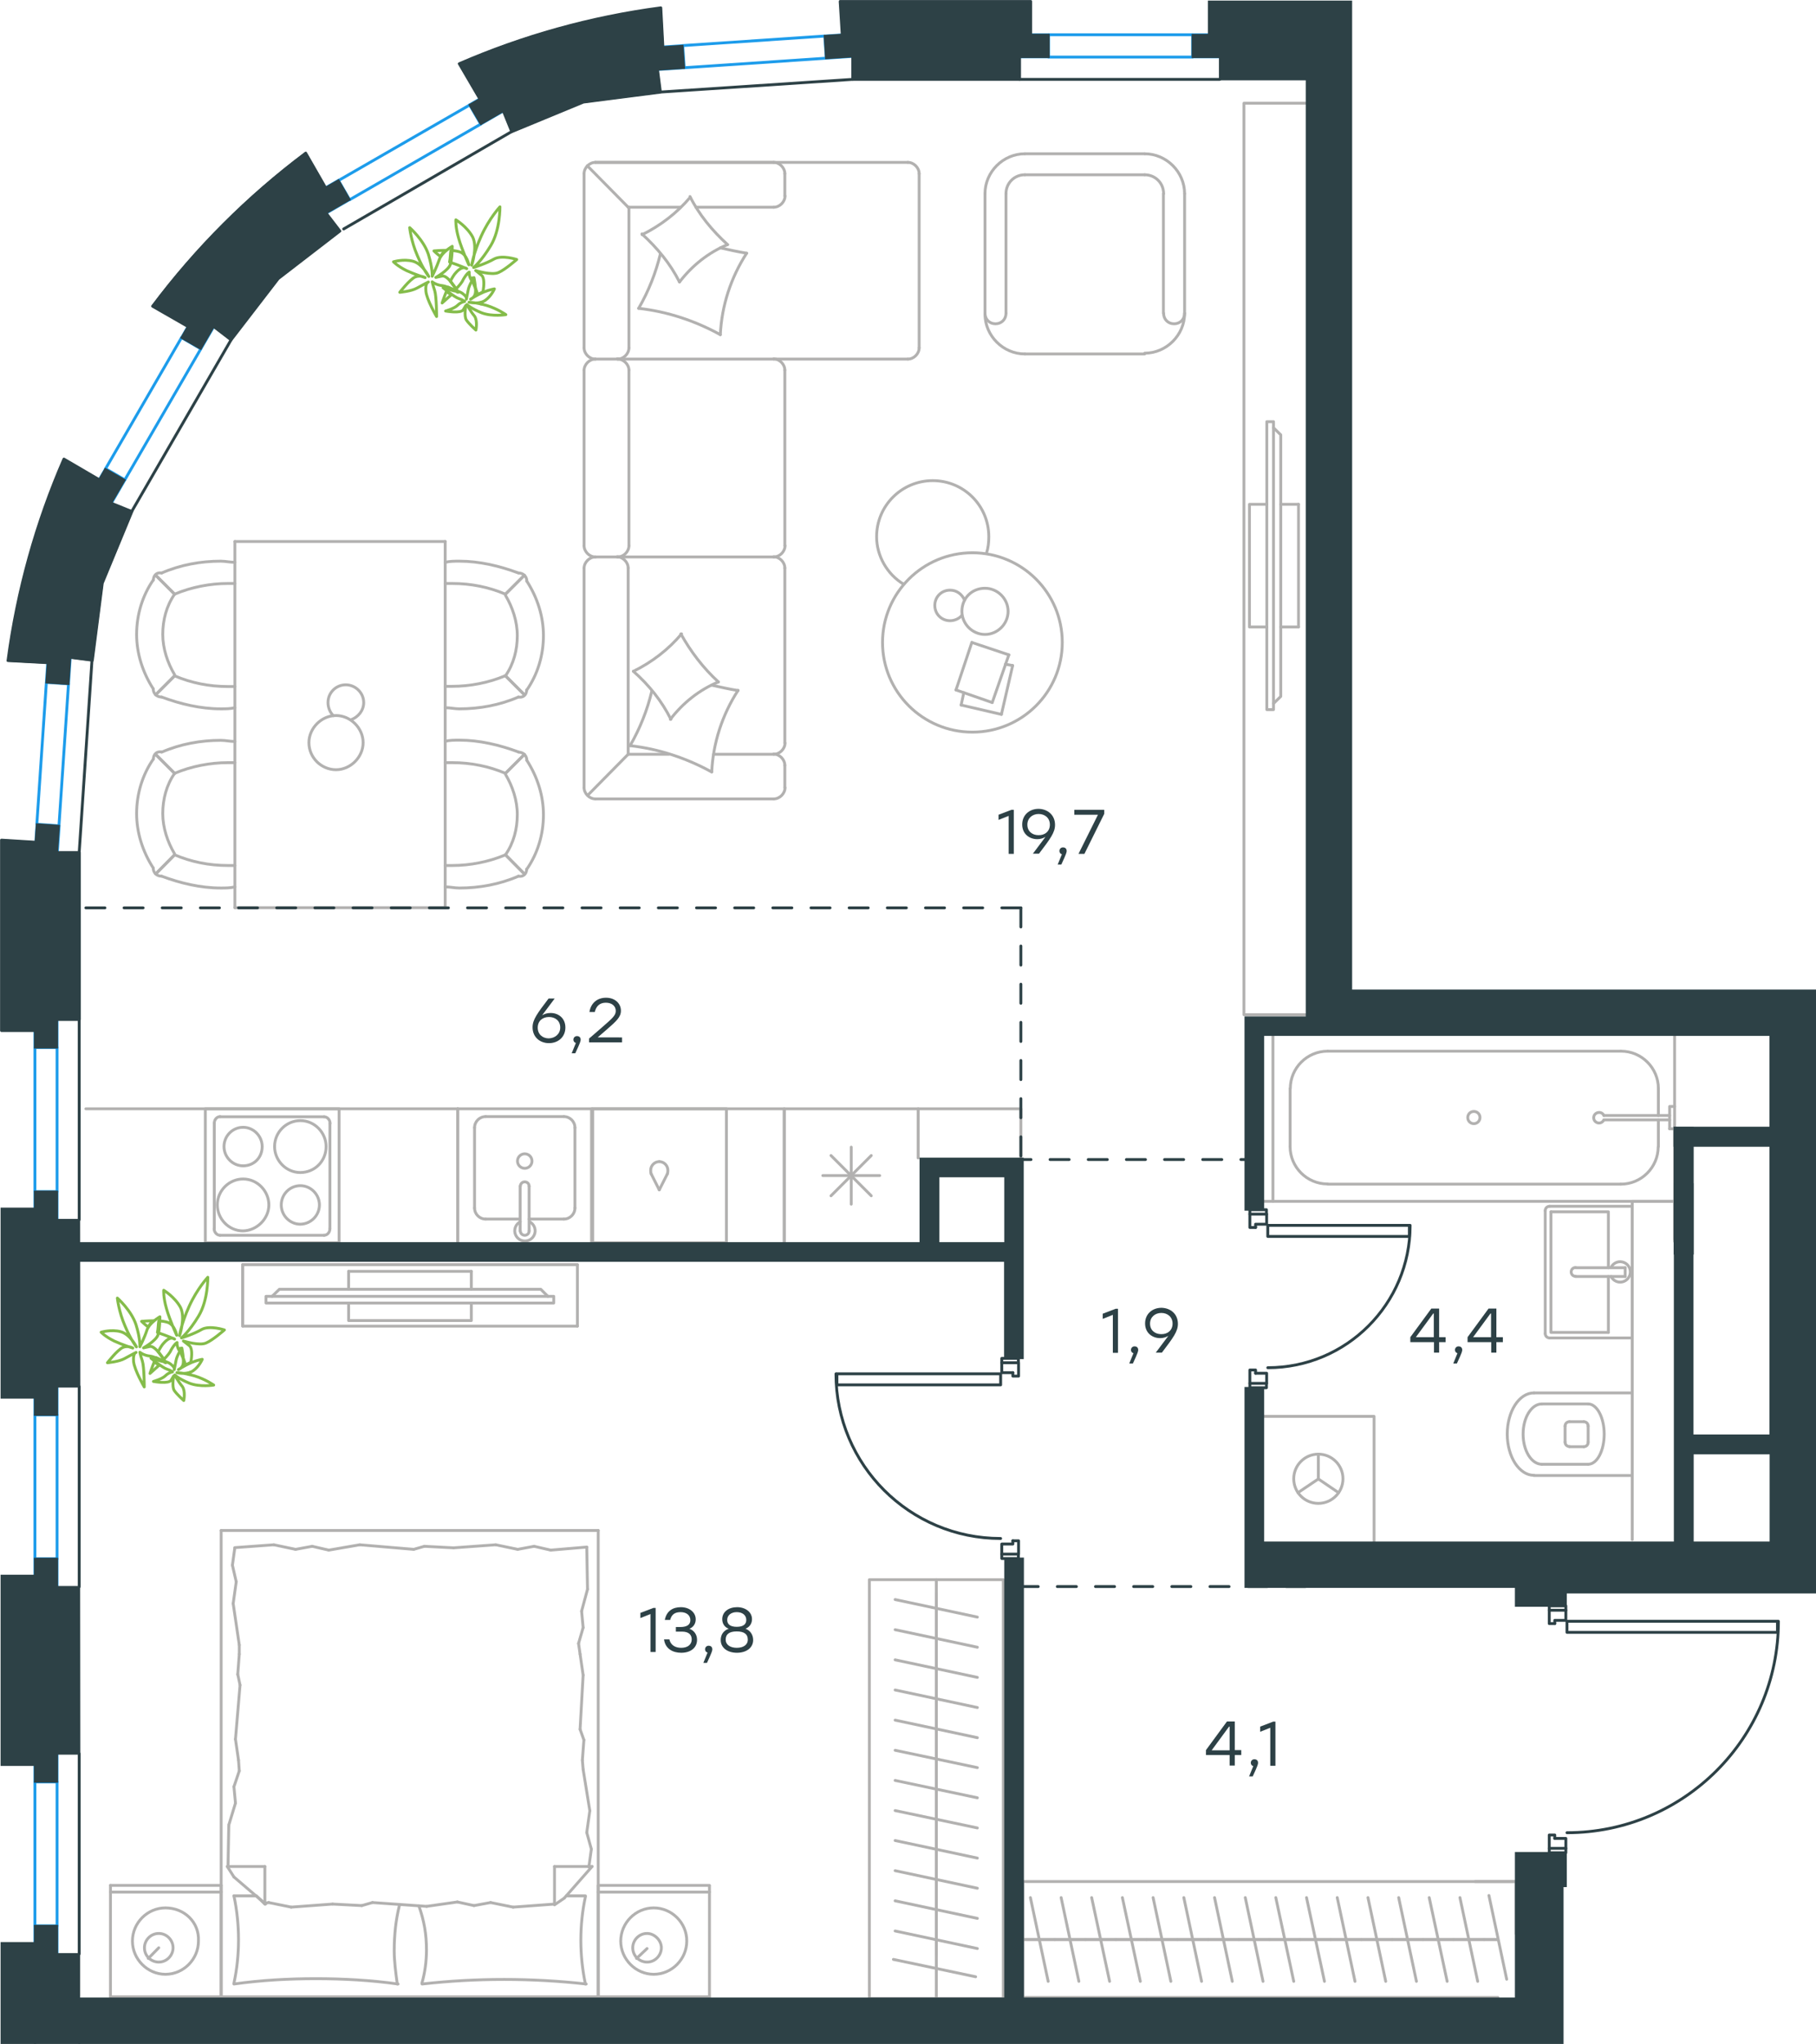 <?xml version="1.0" encoding="utf-8"?>
<!-- Generator: Adobe Illustrator 26.5.0, SVG Export Plug-In . SVG Version: 6.00 Build 0)  -->
<svg version="1.1" id="Слой_1" xmlns="http://www.w3.org/2000/svg" xmlns:xlink="http://www.w3.org/1999/xlink" x="0px" y="0px"
	 viewBox="0 0 951.7 1071.2" style="enable-background:new 0 0 951.7 1071.2;" xml:space="preserve">
<style type="text/css">
	.st0{fill:none;stroke:#B2B1B0;stroke-width:1.5;stroke-linecap:round;stroke-linejoin:round;stroke-miterlimit:22.926;}
	
		.st1{fill:none;stroke:#2D4146;stroke-width:1.5;stroke-linecap:round;stroke-linejoin:round;stroke-miterlimit:22.926;stroke-dasharray:10;}
	.st2{enable-background:new    ;}
	.st3{fill:#2D4146;}
	.st4{fill:none;stroke:#1D9CEB;stroke-width:1.5;stroke-linecap:round;stroke-linejoin:round;stroke-miterlimit:22.926;}
	.st5{fill:none;stroke:#1D9CEB;stroke-width:1.5;stroke-linecap:round;stroke-linejoin:round;stroke-miterlimit:22.925;}
	.st6{fill:none;stroke:#1D9CEB;stroke-width:1.5;stroke-linecap:round;stroke-linejoin:round;stroke-miterlimit:22.926;}
	.st7{fill:none;stroke:#1D9CEB;stroke-width:1.5;stroke-linecap:round;stroke-linejoin:round;stroke-miterlimit:22.926;}
	.st8{fill:none;stroke:#1D9CEB;stroke-width:1.5;stroke-linecap:round;stroke-linejoin:round;stroke-miterlimit:22.925;}
	.st9{fill:none;stroke:#1D9CEB;stroke-width:1.5;stroke-linecap:round;stroke-linejoin:round;stroke-miterlimit:22.927;}
	.st10{fill:none;stroke:#1D9CEB;stroke-width:1.5;stroke-linecap:round;stroke-linejoin:round;stroke-miterlimit:22.925;}
	.st11{fill:none;stroke:#2D4146;stroke-width:1.5;stroke-linecap:round;stroke-linejoin:round;stroke-miterlimit:22.926;}
	.st12{fill-rule:evenodd;clip-rule:evenodd;fill:#2D4146;stroke:#2D4146;stroke-miterlimit:10;}
	.st13{fill:none;stroke:#84BC4A;stroke-width:1.5;stroke-linecap:round;stroke-linejoin:round;stroke-miterlimit:22.926;}
</style>
<g>
	<rect x="310.6" y="581.1" class="st0" width="70.1" height="70.2"/>
	<line class="st0" x1="345.5" y1="623.6" x2="349.7" y2="615.3"/>
	<line class="st0" x1="341.3" y1="615.3" x2="345.5" y2="623.6"/>
	<path class="st0" d="M341.3,615.3c-0.3-0.7-0.3-1.4-0.3-2c0-2.4,2-4.5,4.5-4.5"/>
	<path class="st0" d="M349.7,615.3c0.3-0.7,0.3-1.4,0.3-2c0-2.4-2-4.5-4.5-4.5"/>
</g>
<line class="st0" x1="456.6" y1="605.6" x2="435.5" y2="626.7"/>
<line class="st0" x1="435.5" y1="605.6" x2="456.6" y2="626.7"/>
<line class="st0" x1="461" y1="616.1" x2="431.2" y2="616.1"/>
<line class="st0" x1="446.1" y1="601.2" x2="446.1" y2="631.1"/>
<polyline class="st0" points="411,651.2 411,581.1 481.2,581.1 481.2,606.8 "/>
<polyline class="st0" points="411,581.1 411,651.2 411,581.1 310.1,581.1 310.1,651.2 "/>
<line class="st0" x1="254.5" y1="638.9" x2="272.6" y2="638.9"/>
<path class="st0" d="M271.2,608.5c0,2.1,1.7,3.8,3.8,3.8c2.1,0,3.8-1.7,3.8-3.8s-1.7-3.8-3.8-3.8S271.2,606.4,271.2,608.5"/>
<path class="st0" d="M277.3,621.7c0-1.3-1-2.3-2.3-2.3s-2.3,1-2.3,2.3"/>
<line class="st0" x1="272.6" y1="645.1" x2="272.6" y2="621.7"/>
<path class="st0" d="M272.7,645.1c0,1.3,1,2.3,2.3,2.3s2.3-1,2.3-2.3"/>
<line class="st0" x1="277.3" y1="645.1" x2="277.3" y2="621.7"/>
<path class="st0" d="M272.7,640.3c-2.2,1.1-3.4,3.6-2.8,6s2.7,4.1,5.2,4.1s4.6-1.7,5.2-4.1c0.6-2.4-0.6-4.9-2.8-6"/>
<path class="st0" d="M248.7,633.1c0,3.2,2.6,5.8,5.8,5.8"/>
<path class="st0" d="M295.5,638.9c3.2,0,5.8-2.6,5.8-5.8"/>
<path class="st0" d="M254.5,585.2c-3.2,0-5.8,2.6-5.8,5.8"/>
<path class="st0" d="M301.3,591c0-3.2-2.6-5.8-5.8-5.8"/>
<line class="st0" x1="248.7" y1="633.1" x2="248.7" y2="591"/>
<line class="st0" x1="254.5" y1="585.2" x2="295.5" y2="585.2"/>
<line class="st0" x1="301.3" y1="591" x2="301.3" y2="633.1"/>
<line class="st0" x1="295.5" y1="638.9" x2="277.3" y2="638.9"/>
<polyline class="st0" points="239.9,651.2 239.9,581.1 310.1,581.1 310.1,651.2 "/>
<line class="st0" x1="239.9" y1="651.2" x2="239.9" y2="581.1"/>
<line class="st0" x1="680.5" y1="328.6" x2="671.2" y2="328.6"/>
<line class="st0" x1="680.5" y1="264.3" x2="671.2" y2="264.3"/>
<polyline class="st0" points="667.4,224.2 671.2,227.9 671.2,365 667.4,368.7 "/>
<rect x="663.9" y="221" class="st0" width="3.5" height="150.9"/>
<polyline class="st0" points="663.9,264.3 654.8,264.3 654.8,328.6 663.9,328.6 "/>
<line class="st0" x1="680.5" y1="328.6" x2="680.5" y2="264.3"/>
<polyline class="st0" points="651.9,531.8 684.1,531.8 651.9,531.8 651.9,54.1 684.1,54.1 "/>
<polyline class="st0" points="535,581.1 481.2,581.1 481.2,606.8 481.2,581.1 535,581.1 535,606.8 "/>
<line class="st0" x1="182.7" y1="666.3" x2="182.7" y2="675.7"/>
<line class="st0" x1="247" y1="666.3" x2="247" y2="675.7"/>
<polyline class="st0" points="287.1,679.4 283.4,675.7 146.4,675.7 142.6,679.4 "/>
<rect x="139.4" y="679.4" class="st0" width="150.8" height="3.5"/>
<polyline class="st0" points="247,683 247,692.1 182.7,692.1 182.7,683 "/>
<line class="st0" x1="182.7" y1="666.3" x2="247" y2="666.3"/>
<polyline class="st0" points="302.6,662.8 127.2,662.8 127.2,695 302.6,695 "/>
<line class="st0" x1="127.2" y1="662.8" x2="127.2" y2="695"/>
<polyline class="st0" points="302.6,695 302.6,662.8 127.2,662.8 "/>
<line class="st0" x1="869.1" y1="570.5" x2="869.1" y2="584.6"/>
<path class="st0" d="M840.5,584.6c-0.5-1.2-1.8-1.8-3.1-1.5s-2.2,1.4-2.2,2.7s0.9,2.4,2.2,2.7s2.5-0.4,3.1-1.5"/>
<line class="st0" x1="875" y1="584.6" x2="840.5" y2="584.6"/>
<line class="st0" x1="875" y1="586.9" x2="840.5" y2="586.9"/>
<line class="st0" x1="875" y1="591.6" x2="877.6" y2="591.6"/>
<polyline class="st0" points="875,591.6 875,579.9 877.6,579.9 "/>
<path class="st0" d="M775.6,585.7c0-1.8-1.4-3.2-3.2-3.2s-3.2,1.4-3.2,3.2s1.4,3.2,3.2,3.2C774.1,588.9,775.6,587.5,775.6,585.7"/>
<path class="st0" d="M869.1,570.5c0-10.8-8.8-19.6-19.6-19.6"/>
<path class="st0" d="M849.4,620.6c10.8,0,19.6-8.8,19.6-19.6"/>
<path class="st0" d="M695.8,550.9c-10.8,0-19.6,8.8-19.6,19.6"/>
<path class="st0" d="M676.1,600.9c0,10.8,8.8,19.6,19.6,19.6"/>
<line class="st0" x1="869.1" y1="600.9" x2="869.1" y2="586.9"/>
<line class="st0" x1="849.4" y1="550.9" x2="695.8" y2="550.9"/>
<line class="st0" x1="676.1" y1="570.5" x2="676.1" y2="600.9"/>
<line class="st0" x1="695.8" y1="620.6" x2="849.4" y2="620.6"/>
<line class="st0" x1="877.6" y1="629.6" x2="877.6" y2="541.9"/>
<polyline class="st0" points="667.1,541.9 667.1,629.6 877.6,629.6 "/>
<polyline class="st0" points="701.5,782.3 690.9,775.1 680.2,782.3 "/>
<line class="st0" x1="690.9" y1="775.1" x2="690.9" y2="762.2"/>
<path class="st0" d="M690.9,787.9c7.1,0,12.9-5.8,12.9-12.9c0-7.1-5.8-12.9-12.9-12.9c-7.1,0-12.9,5.8-12.9,12.9
	C678,782.2,683.8,787.9,690.9,787.9"/>
<polyline class="st0" points="661.6,807.8 661.6,742.3 720.1,742.3 720.1,807.8 "/>
<line class="st0" x1="803.9" y1="730" x2="855.4" y2="730"/>
<path class="st0" d="M822.5,745.1c-1.3,0-2.3,1-2.3,2.3"/>
<path class="st0" d="M820.2,755.8c0,1.3,1,2.3,2.3,2.3"/>
<path class="st0" d="M832.3,747.4c0-1.3-1-2.3-2.3-2.3"/>
<path class="st0" d="M830,758.2c1.3,0,2.3-1,2.3-2.3"/>
<line class="st0" x1="830" y1="745.1" x2="822.5" y2="745.1"/>
<line class="st0" x1="820.2" y1="747.4" x2="820.2" y2="755.8"/>
<line class="st0" x1="822.5" y1="758.2" x2="830" y2="758.2"/>
<line class="st0" x1="832.3" y1="755.8" x2="832.3" y2="747.4"/>
<path class="st0" d="M832.3,767.4c4.7,0,8.4-7.1,8.4-15.8s-3.8-15.8-8.4-15.8"/>
<line class="st0" x1="808" y1="735.8" x2="832.3" y2="735.8"/>
<path class="st0" d="M808,735.8c-5.4,0-9.8,7.1-9.8,15.8s4.4,15.8,9.8,15.8"/>
<line class="st0" x1="808" y1="767.4" x2="832.3" y2="767.4"/>
<path class="st0" d="M803.9,730c-7.8,0-14,9.7-14,21.6c0,11.9,6.3,21.6,14,21.6"/>
<line class="st0" x1="803.9" y1="773.3" x2="855.4" y2="773.3"/>
<line class="st0" x1="851.7" y1="669" x2="851.7" y2="664.4"/>
<line class="st0" x1="842.9" y1="669" x2="842.9" y2="698.3"/>
<polyline class="st0" points="842.9,664.4 842.9,635.1 812.8,635.1 "/>
<polyline class="st0" points="812.8,635.1 812.8,698.3 842.9,698.3 "/>
<path class="st0" d="M809.8,698.9c0,1.3,1,2.3,2.3,2.3"/>
<path class="st0" d="M812.1,632.2c-1.3,0-2.3,1-2.3,2.3"/>
<path class="st0" d="M825.7,664.3c-1.3,0-2.3,1-2.3,2.3s1,2.3,2.3,2.3"/>
<line class="st0" x1="851.7" y1="669" x2="825.7" y2="669"/>
<line class="st0" x1="851.7" y1="664.4" x2="825.7" y2="664.4"/>
<path class="st0" d="M844.3,669c1.1,2.2,3.6,3.4,6,2.8c2.4-0.6,4.1-2.7,4.1-5.2s-1.7-4.6-4.1-5.2c-2.4-0.6-4.9,0.6-6,2.8"/>
<line class="st0" x1="855.4" y1="701.2" x2="812.1" y2="701.2"/>
<line class="st0" x1="809.8" y1="698.9" x2="809.8" y2="634.5"/>
<polyline class="st0" points="812.1,632.2 855.4,632.2 855.4,701.2 "/>
<polyline class="st0" points="877.6,650.7 877.6,629.6 855.4,629.6 855.4,806.9 "/>
<polyline class="st0" points="877.6,649.5 877.6,629.6 855.4,629.6 "/>
<line class="st0" x1="536.6" y1="1016.5" x2="552.7" y2="1016.5"/>
<line class="st0" x1="549.3" y1="1038.4" x2="540" y2="994.5"/>
<line class="st0" x1="552.7" y1="1016.5" x2="568.8" y2="1016.5"/>
<line class="st0" x1="565.4" y1="1038.4" x2="556.1" y2="994.5"/>
<line class="st0" x1="568.8" y1="1016.5" x2="584.8" y2="1016.5"/>
<line class="st0" x1="581.5" y1="1038.4" x2="572.1" y2="994.5"/>
<line class="st0" x1="584.8" y1="1016.5" x2="600.9" y2="1016.5"/>
<line class="st0" x1="597.6" y1="1038.4" x2="588.2" y2="994.5"/>
<line class="st0" x1="600.9" y1="1016.5" x2="617" y2="1016.5"/>
<line class="st0" x1="613.6" y1="1038.4" x2="604.3" y2="994.5"/>
<line class="st0" x1="617" y1="1016.5" x2="633.1" y2="1016.5"/>
<line class="st0" x1="629.7" y1="1038.4" x2="620.4" y2="994.5"/>
<line class="st0" x1="633.1" y1="1016.5" x2="649.2" y2="1016.5"/>
<line class="st0" x1="645.8" y1="1038.4" x2="636.5" y2="994.5"/>
<line class="st0" x1="649.2" y1="1016.5" x2="665.2" y2="1016.5"/>
<line class="st0" x1="661.9" y1="1038.4" x2="652.6" y2="994.5"/>
<line class="st0" x1="665.2" y1="1016.5" x2="681.3" y2="1016.5"/>
<line class="st0" x1="678" y1="1038.4" x2="668.6" y2="994.5"/>
<line class="st0" x1="681.3" y1="1016.5" x2="697.4" y2="1016.5"/>
<line class="st0" x1="694.1" y1="1038.4" x2="684.7" y2="994.5"/>
<line class="st0" x1="536" y1="1016.5" x2="785" y2="1016.5"/>
<line class="st0" x1="697.4" y1="1016.5" x2="713.5" y2="1016.5"/>
<line class="st0" x1="710.1" y1="1038.4" x2="700.8" y2="994.5"/>
<line class="st0" x1="713.5" y1="1016.5" x2="729.6" y2="1016.5"/>
<line class="st0" x1="726.2" y1="1038.4" x2="716.9" y2="994.5"/>
<line class="st0" x1="729.6" y1="1016.5" x2="745.7" y2="1016.5"/>
<line class="st0" x1="742.3" y1="1038.4" x2="733" y2="994.5"/>
<line class="st0" x1="745.7" y1="1016.5" x2="761.7" y2="1016.5"/>
<line class="st0" x1="758.4" y1="1038.4" x2="749" y2="994.5"/>
<line class="st0" x1="761.7" y1="1016.5" x2="777.8" y2="1016.5"/>
<line class="st0" x1="774.4" y1="1038.4" x2="765.1" y2="994.5"/>
<line class="st0" x1="777.8" y1="1016.5" x2="785" y2="1016.5"/>
<polyline class="st0" points="794.6,1013.5 794.6,986.1 536,986.1 536,1046.8 785,1046.8 "/>
<line class="st0" x1="773.1" y1="986.1" x2="796.9" y2="986.1"/>
<line class="st0" x1="490.7" y1="835" x2="490.7" y2="850.8"/>
<line class="st0" x1="512.2" y1="847.5" x2="469.1" y2="838.3"/>
<line class="st0" x1="490.7" y1="850.8" x2="490.7" y2="866.6"/>
<line class="st0" x1="512.2" y1="863.3" x2="469.1" y2="854.1"/>
<line class="st0" x1="490.7" y1="866.6" x2="490.7" y2="882.4"/>
<line class="st0" x1="512.2" y1="879.1" x2="469.1" y2="869.9"/>
<line class="st0" x1="490.7" y1="882.4" x2="490.7" y2="898.2"/>
<line class="st0" x1="512.2" y1="894.9" x2="469.1" y2="885.7"/>
<line class="st0" x1="490.7" y1="898.2" x2="490.7" y2="914"/>
<line class="st0" x1="512.2" y1="910.7" x2="469.1" y2="901.5"/>
<line class="st0" x1="490.7" y1="914" x2="490.7" y2="929.8"/>
<line class="st0" x1="512.2" y1="926.4" x2="469.1" y2="917.3"/>
<line class="st0" x1="490.7" y1="929.8" x2="490.7" y2="945.5"/>
<line class="st0" x1="512.2" y1="942.2" x2="469.1" y2="933.1"/>
<line class="st0" x1="490.7" y1="827.9" x2="490.7" y2="1047.4"/>
<line class="st0" x1="490.7" y1="945.5" x2="490.7" y2="961.3"/>
<line class="st0" x1="512.2" y1="958" x2="469.1" y2="948.9"/>
<line class="st0" x1="490.7" y1="961.3" x2="490.7" y2="977.1"/>
<line class="st0" x1="512.2" y1="973.8" x2="469.1" y2="964.6"/>
<line class="st0" x1="490.7" y1="977.1" x2="490.7" y2="992.9"/>
<line class="st0" x1="512.2" y1="989.6" x2="469.1" y2="980.4"/>
<line class="st0" x1="490.7" y1="992.9" x2="490.7" y2="1008.7"/>
<line class="st0" x1="512.2" y1="1005.4" x2="469.1" y2="996.2"/>
<line class="st0" x1="490.7" y1="1008.7" x2="490.7" y2="1024.5"/>
<line class="st0" x1="512.2" y1="1021.2" x2="469.1" y2="1012"/>
<line class="st0" x1="511.3" y1="1036" x2="468.2" y2="1026.9"/>
<rect x="455.6" y="827.9" class="st0" width="70.2" height="219.5"/>
<g>
	<path class="st0" d="M137.4,600.9c0-5.5-4.5-10.1-10-10.1s-10,4.5-10,10.1c0,5.5,4.5,10.1,10,10.1C133,611,137.4,606.8,137.4,600.9
		z"/>
	<path class="st0" d="M140.9,631.5c0-7.2-5.9-13.6-13.5-13.6c-7.2,0-13.5,5.9-13.5,13.6c0,7.2,5.9,13.6,13.5,13.6
		C134.7,644.9,140.9,638.7,140.9,631.5z"/>
	<path class="st0" d="M167.4,631.5c0-5.5-4.5-10.1-10-10.1s-10,4.5-10,10.1c0,5.5,4.5,10.1,10,10.1
		C162.9,641.5,167.4,637,167.4,631.5z"/>
	<path class="st0" d="M170.9,600.9c0-7.2-5.9-13.6-13.5-13.6c-7.2,0-13.5,5.9-13.5,13.6c0,7.2,5.9,13.6,13.5,13.6
		S170.9,608.5,170.9,600.9z"/>
	<line class="st0" x1="112.3" y1="643.9" x2="112.3" y2="588.7"/>
	<line class="st0" x1="169.9" y1="647.4" x2="115.3" y2="647.4"/>
	<line class="st0" x1="172.9" y1="588.7" x2="172.9" y2="643.9"/>
	<line class="st0" x1="115.3" y1="585.3" x2="169.9" y2="585.3"/>
	<path class="st0" d="M172.9,643.9L172.9,643.9c0,2-1.4,3.5-3.1,3.5"/>
	<path class="st0" d="M112.3,588.7L112.3,588.7c0-2,1.4-3.5,3.1-3.5"/>
	<path class="st0" d="M115.3,647.4L115.3,647.4c-1.7,0-3.1-1.7-3.1-3.5"/>
	<path class="st0" d="M169.9,585.3L169.9,585.3c1.7,0,3.1,1.7,3.1,3.5"/>
	<rect x="107.6" y="581.1" class="st0" width="70.1" height="70.2"/>
</g>
<line class="st0" x1="239.9" y1="581.1" x2="45" y2="581.1"/>
<g>
	<line class="st0" x1="115.9" y1="1046.5" x2="57.9" y2="1046.5"/>
	<line class="st0" x1="57.9" y1="988.1" x2="115.9" y2="988.1"/>
	<line class="st0" x1="115.9" y1="988.1" x2="115.9" y2="1046.5"/>
	<line class="st0" x1="57.9" y1="1046.5" x2="57.9" y2="988.1"/>
	<line class="st0" x1="83.2" y1="1020.8" x2="77.7" y2="1026.4"/>
	<line class="st0" x1="57.9" y1="991.6" x2="115.9" y2="991.6"/>
	<path class="st0" d="M86.7,999.9c-9.5,0-17.3,7.9-17.3,17.4s7.9,17.4,17.3,17.4c9.5,0,17.3-7.9,17.3-17.4
		C104.5,1007.4,96.6,999.9,86.7,999.9z"/>
	<path class="st0" d="M83.2,1013.3c-4.3,0-7.5,3.6-7.5,7.5c0,4.3,3.5,7.5,7.5,7.5c4.3,0,7.5-3.6,7.5-7.5S87.5,1013.3,83.2,1013.3z"
		/>
	<line class="st0" x1="313.5" y1="1046.5" x2="115.9" y2="1046.5"/>
	<line class="st0" x1="296.8" y1="993.6" x2="306.8" y2="993.6"/>
	<line class="st0" x1="138.8" y1="997.9" x2="138.8" y2="978.2"/>
	<line class="st0" x1="134.4" y1="993.6" x2="138.8" y2="997.9"/>
	<line class="st0" x1="313.5" y1="802.1" x2="313.5" y2="1046.5"/>
	<line class="st0" x1="119.1" y1="978.2" x2="138.8" y2="978.2"/>
	<line class="st0" x1="115.9" y1="1046.5" x2="115.9" y2="802.1"/>
	<line class="st0" x1="310.3" y1="978.2" x2="295.7" y2="994.8"/>
	<line class="st0" x1="295.7" y1="994.8" x2="290.6" y2="998.3"/>
	<line class="st0" x1="122.6" y1="993.6" x2="134.1" y2="993.6"/>
	<line class="st0" x1="290.6" y1="997.9" x2="290.6" y2="978.2"/>
	<line class="st0" x1="139.2" y1="997.9" x2="122.6" y2="983.7"/>
	<line class="st0" x1="122.6" y1="983.7" x2="119.1" y2="978.2"/>
	<line class="st0" x1="310.3" y1="978.2" x2="290.6" y2="978.2"/>
	<line class="st0" x1="222.4" y1="810.4" x2="237.7" y2="811.2"/>
	<line class="st0" x1="172.3" y1="812.4" x2="188.5" y2="809.6"/>
	<line class="st0" x1="154.9" y1="812" x2="163.6" y2="810.4"/>
	<line class="st0" x1="163.6" y1="810.4" x2="172.3" y2="812.4"/>
	<line class="st0" x1="216.8" y1="812" x2="222.4" y2="810.4"/>
	<line class="st0" x1="188.5" y1="809.6" x2="216.8" y2="812"/>
	<line class="st0" x1="123" y1="811.1" x2="143.5" y2="809.6"/>
	<line class="st0" x1="143.5" y1="809.6" x2="154.9" y2="812"/>
	<line class="st0" x1="288.6" y1="812.4" x2="307.5" y2="810.8"/>
	<line class="st0" x1="271.3" y1="812" x2="279.9" y2="810.4"/>
	<line class="st0" x1="279.9" y1="810.4" x2="288.6" y2="812.4"/>
	<line class="st0" x1="237.7" y1="811.2" x2="259.8" y2="809.6"/>
	<line class="st0" x1="259.8" y1="809.6" x2="271.3" y2="812"/>
	<line class="st0" x1="313.5" y1="802.1" x2="115.9" y2="802.1"/>
	<path class="st0" d="M221.2,1039.8c14.2-1.6,28.4-2.4,43-2.4c14.2,0,28.8,0.8,43,2.4"/>
	<path class="st0" d="M219.5,998.8c2.8,7.9,4,14.9,4,23.2c0,5.9-0.8,11.8-2.4,17.4"/>
	<path class="st0" d="M306.8,1039.8c-1.6-7.5-2.4-15.4-2.4-22.9c0-7.9,0.8-15.4,2.4-22.9"/>
	<path class="st0" d="M208.2,1039.8c-0.8-5.9-1.6-11.8-1.6-17.4c0-8.3,0.8-16.2,2.8-24.1"/>
	<line class="st0" x1="125.4" y1="928.1" x2="125" y2="922.5"/>
	<line class="st0" x1="123.4" y1="945" x2="122.6" y2="936.4"/>
	<line class="st0" x1="122.6" y1="936.4" x2="125.4" y2="928.1"/>
	<line class="st0" x1="119.5" y1="978.2" x2="119.9" y2="956.5"/>
	<line class="st0" x1="119.9" y1="956.5" x2="123.4" y2="945"/>
	<line class="st0" x1="124.6" y1="877.5" x2="125.4" y2="866.9"/>
	<line class="st0" x1="125" y1="922.5" x2="123.4" y2="911.5"/>
	<line class="st0" x1="125.8" y1="883.1" x2="124.6" y2="877.5"/>
	<line class="st0" x1="123.4" y1="911.5" x2="125.8" y2="883.1"/>
	<line class="st0" x1="125.4" y1="866.9" x2="125.4" y2="862.1"/>
	<line class="st0" x1="123.8" y1="829" x2="121.8" y2="820.3"/>
	<line class="st0" x1="121.8" y1="820.3" x2="123" y2="811.6"/>
	<line class="st0" x1="125.4" y1="862.1" x2="122.2" y2="840.4"/>
	<line class="st0" x1="122.2" y1="840.4" x2="123.8" y2="829"/>
	<line class="st0" x1="303.2" y1="861.3" x2="304" y2="866.9"/>
	<line class="st0" x1="304.8" y1="844.4" x2="305.6" y2="853"/>
	<line class="st0" x1="305.6" y1="853" x2="303.2" y2="861.3"/>
	<line class="st0" x1="307.5" y1="810.8" x2="307.9" y2="832.9"/>
	<line class="st0" x1="307.9" y1="832.9" x2="304.8" y2="844.4"/>
	<line class="st0" x1="306" y1="911.9" x2="305.2" y2="922.5"/>
	<line class="st0" x1="304" y1="866.9" x2="305.6" y2="877.9"/>
	<line class="st0" x1="304" y1="906.3" x2="306" y2="911.9"/>
	<line class="st0" x1="305.6" y1="877.9" x2="304" y2="906.3"/>
	<line class="st0" x1="305.2" y1="922.5" x2="305.6" y2="927.3"/>
	<line class="st0" x1="308.7" y1="977.8" x2="308.7" y2="978.6"/>
	<line class="st0" x1="307.5" y1="960.4" x2="309.9" y2="969.1"/>
	<line class="st0" x1="309.9" y1="969.1" x2="308.7" y2="977.8"/>
	<line class="st0" x1="305.6" y1="927.3" x2="309.1" y2="949"/>
	<line class="st0" x1="309.1" y1="949" x2="307.5" y2="960.4"/>
	<path class="st0" d="M122.6,1039.8c14.2-2,28.4-2.8,43-2.8c14.2,0,28.8,0.8,43,2.8"/>
	<path class="st0" d="M122.6,993.6c1.6,7.5,2.4,15.4,2.4,22.9c0,7.9-0.8,15.4-2.4,22.9"/>
	<line class="st0" x1="189.6" y1="998.7" x2="174.3" y2="997.9"/>
	<line class="st0" x1="239.7" y1="996.8" x2="223.6" y2="999.1"/>
	<line class="st0" x1="257.1" y1="997.1" x2="248.4" y2="998.7"/>
	<line class="st0" x1="248.4" y1="998.7" x2="239.7" y2="996.8"/>
	<line class="st0" x1="195.2" y1="997.1" x2="189.6" y2="998.7"/>
	<line class="st0" x1="223.6" y1="999.1" x2="195.2" y2="997.1"/>
	<line class="st0" x1="290.6" y1="997.9" x2="268.9" y2="999.5"/>
	<line class="st0" x1="268.9" y1="999.5" x2="257.1" y2="997.1"/>
	<line class="st0" x1="140.8" y1="997.1" x2="138.8" y2="997.5"/>
	<line class="st0" x1="174.3" y1="997.9" x2="152.6" y2="999.5"/>
	<line class="st0" x1="152.6" y1="999.5" x2="140.8" y2="997.1"/>
	<line class="st0" x1="371.8" y1="1046.5" x2="313.5" y2="1046.5"/>
	<line class="st0" x1="313.5" y1="988.1" x2="371.8" y2="988.1"/>
	<line class="st0" x1="371.8" y1="988.5" x2="371.8" y2="1046.5"/>
	<line class="st0" x1="313.5" y1="1046.5" x2="313.5" y2="988.5"/>
	<line class="st0" x1="339.1" y1="1021.2" x2="333.6" y2="1026.4"/>
	<line class="st0" x1="313.5" y1="991.6" x2="371.8" y2="991.6"/>
	<path class="st0" d="M342.6,999.9c-9.5,0-17.3,7.9-17.3,17.4s7.9,17.4,17.3,17.4c9.5,0,17.3-7.9,17.3-17.4
		C360,1007.8,352.1,999.9,342.6,999.9z"/>
	<path class="st0" d="M339.1,1013.3c-4.3,0-7.5,3.6-7.5,7.5c0,4.3,3.5,7.5,7.5,7.5c4.3,0,7.5-3.6,7.5-7.5S343,1013.3,339.1,1013.3z"
		/>
</g>
<g>
	<line class="st0" x1="312" y1="418.7" x2="405.5" y2="418.7"/>
	<line class="st0" x1="411.3" y1="286" x2="411.3" y2="194"/>
	<line class="st0" x1="405.5" y1="188.2" x2="475.8" y2="188.2"/>
	<line class="st0" x1="481.7" y1="182.3" x2="481.7" y2="91"/>
	<line class="st0" x1="475.8" y1="85.1" x2="312" y2="85.1"/>
	<line class="st0" x1="306.1" y1="91" x2="306.1" y2="182.3"/>
	<line class="st0" x1="411.3" y1="412.8" x2="411.3" y2="401.1"/>
	<line class="st0" x1="405.5" y1="395.3" x2="374" y2="395.3"/>
	<line class="st0" x1="329.2" y1="395.3" x2="329.2" y2="297.7"/>
	<line class="st0" x1="329.2" y1="108.6" x2="356.5" y2="108.6"/>
	<line class="st0" x1="411.3" y1="102.7" x2="411.3" y2="91"/>
	<line class="st0" x1="405.5" y1="85.1" x2="312" y2="85.1"/>
	<line class="st0" x1="308.1" y1="416.7" x2="329.2" y2="395.3"/>
	<line class="st0" x1="329.2" y1="108.6" x2="307.8" y2="86.9"/>
	<line class="st0" x1="323.7" y1="291.9" x2="312" y2="291.9"/>
	<line class="st0" x1="405.5" y1="188.2" x2="323.7" y2="188.2"/>
	<line class="st0" x1="405.5" y1="291.9" x2="323.7" y2="291.9"/>
	<line class="st0" x1="323.7" y1="188.2" x2="312" y2="188.2"/>
	<line class="st0" x1="411.3" y1="389.4" x2="411.3" y2="297.7"/>
	<line class="st0" x1="306.1" y1="297.7" x2="306.1" y2="412.8"/>
	<line class="st0" x1="329.6" y1="286" x2="329.6" y2="194"/>
	<line class="st0" x1="306.1" y1="194" x2="306.1" y2="286"/>
	<line class="st0" x1="329.6" y1="182.3" x2="329.6" y2="108.6"/>
	<line class="st0" x1="364.7" y1="108.6" x2="405.5" y2="108.6"/>
	<line class="st0" x1="350.6" y1="395.3" x2="329.2" y2="395.3"/>
	<path class="st0" d="M306.1,412.8c0,3.1,2.8,5.9,5.9,5.9"/>
	<path class="st0" d="M312,85.1c-3.1,0-5.9,2.8-5.9,5.9"/>
	<path class="st0" d="M481.7,91c0-3.1-2.8-5.9-5.9-5.9"/>
	<path class="st0" d="M405.5,418.7c3.1,0,5.9-2.8,5.9-5.9"/>
	<path class="st0" d="M411.3,401.1c0-3.1-2.8-5.9-5.9-5.9"/>
	<path class="st0" d="M405.5,395.3c3.1,0,5.9-2.8,5.9-5.9"/>
	<path class="st0" d="M411.3,194c0-3.1-2.8-5.9-5.9-5.9"/>
	<path class="st0" d="M405.5,291.9c3.1,0,5.9-2.8,5.9-5.9"/>
	<path class="st0" d="M411.3,297.7c0-3.1-2.8-5.9-5.9-5.9"/>
	<path class="st0" d="M405.5,108.6c3.1,0,5.9-2.8,5.9-5.9"/>
	<path class="st0" d="M411.3,91c0-3.1-2.8-5.9-5.9-5.9"/>
	<path class="st0" d="M329.2,297.7c0-3.1-2.8-5.9-5.9-5.9"/>
	<path class="st0" d="M312,291.9c-3.1,0-5.9,2.8-5.9,5.9"/>
	<path class="st0" d="M323.7,291.9c3.1,0,5.9-2.8,5.9-5.9"/>
	<path class="st0" d="M306.1,286c0,3.1,2.8,5.9,5.9,5.9"/>
	<path class="st0" d="M329.6,194c0-3.1-2.9-5.9-6.2-5.9"/>
	<path class="st0" d="M312,188.2c-3.1,0-5.9,2.8-5.9,5.9"/>
	<path class="st0" d="M323.7,188.2c3.1,0,5.9-2.8,5.9-5.9"/>
	<path class="st0" d="M306.1,182.3c0,3.1,2.8,5.9,5.9,5.9"/>
	<path class="st0" d="M377.5,129.9c4.5,1,9.3,2.1,13.8,2.8"/>
	<path class="st0" d="M391.3,132.7c-8.3,12.8-13.1,27.6-13.8,42.7"/>
	<path class="st0" d="M377.5,175.4c-13.1-7.2-27.6-12.1-42.8-13.8"/>
	<path class="st0" d="M334.7,161.6c5.2-9,9-18.6,11.4-28.6"/>
	<path class="st0" d="M361.6,103c4.8,9.6,11.7,17.9,19.7,25.2"/>
	<path class="st0" d="M381.3,128.2c-10,4.1-18.6,11-25.2,19.6"/>
	<path class="st0" d="M356.1,147.8c-4.8-9.6-11.7-17.9-19.7-25.2"/>
	<path class="st0" d="M336.5,123c9.7-4.8,18.3-11.4,25.2-19.6"/>
	<path class="st0" d="M356.8,332.2c5.2,9.3,11.7,17.9,19.7,25.2"/>
	<path class="st0" d="M376.5,357.4c-10,4.1-18.6,11-25.2,19.6"/>
	<path class="st0" d="M351.6,377c-4.8-9.6-11.4-17.9-19.7-25.2"/>
	<path class="st0" d="M332,351.8c9.7-4.8,18.3-11.4,25.2-19.6"/>
	<path class="st0" d="M373,359.1c4.5,1,9.3,2.1,13.8,2.8"/>
	<path class="st0" d="M386.8,361.8c-8.3,12.8-13.1,27.6-13.8,42.7"/>
	<path class="st0" d="M373,404.6c-13.1-7.2-27.6-12.1-42.8-13.8"/>
	<path class="st0" d="M330.2,390.8c5.2-9,9-18.6,11.4-28.6"/>
	<path class="st0" d="M475.8,188.2c3.1,0,5.9-2.8,5.9-5.9"/>
</g>
<g>
	<line class="st0" x1="524.8" y1="374.4" x2="503.7" y2="369.5"/>
	<line class="st0" x1="503.7" y1="369.5" x2="505.1" y2="363"/>
	<line class="st0" x1="526.9" y1="348.1" x2="530.7" y2="348.8"/>
	<line class="st0" x1="530.7" y1="348.8" x2="524.8" y2="374.4"/>
	<line class="st0" x1="520" y1="368.2" x2="501" y2="361.6"/>
	<line class="st0" x1="501" y1="361.6" x2="509.3" y2="336.7"/>
	<line class="st0" x1="509.3" y1="336.7" x2="528.7" y2="343.2"/>
	<line class="st0" x1="528.7" y1="343.2" x2="520" y2="368.2"/>
	<ellipse class="st0" cx="509.6" cy="336.7" rx="47.1" ry="47"/>
	<path class="st0" d="M504.1,320.4c0,6.6,5.5,12.1,12.1,12.1c6.6,0,12.1-5.5,12.1-12.1s-5.5-12.1-12.1-12.1
		C509.3,308.3,504.1,313.5,504.1,320.4z"/>
	<path class="st0" d="M504.1,322.5c-1.4,1.7-3.8,2.8-6.2,2.8c-4.5,0-8-3.5-8-8s3.5-8,8-8c3.5,0,6.2,2.1,7.6,5.2"/>
	<path class="st0" d="M473.6,306.2c-8.7-5.2-14.2-14.9-14.2-24.9c0-16.3,13.2-29.4,29.4-29.4c16.3,0,29.4,13.1,29.4,29.4
		c0,2.9-0.3,5.8-1.2,8.6"/>
</g>
<g>
	<line class="st0" x1="620.8" y1="101.5" x2="620.8" y2="164.2"/>
	<line class="st0" x1="537.1" y1="80.6" x2="599.9" y2="80.6"/>
	<line class="st0" x1="516.2" y1="164.2" x2="516.2" y2="101.5"/>
	<line class="st0" x1="599.9" y1="185.5" x2="537.1" y2="185.5"/>
	<line class="st0" x1="599.9" y1="91.6" x2="537.1" y2="91.6"/>
	<line class="st0" x1="527.2" y1="164.2" x2="527.2" y2="101.5"/>
	<line class="st0" x1="609.7" y1="164.2" x2="609.7" y2="101.5"/>
	<path class="st0" d="M516.2,101.5c0-11.4,9.5-20.9,20.9-20.9"/>
	<path class="st0" d="M599.9,80.6c11.4,0,20.9,9.5,20.9,20.9"/>
	<path class="st0" d="M620.8,164.2c0,11.4-9.5,20.9-20.9,20.9"/>
	<path class="st0" d="M537.1,185.5c-11.4,0-20.9-9.5-20.9-20.9"/>
	<path class="st0" d="M599.9,91.6c5.5,0,9.9,4.3,9.9,9.9"/>
	<path class="st0" d="M527.2,101.5c0-5.5,4.3-9.9,9.9-9.9"/>
	<path class="st0" d="M620.8,164.2C620.8,164.6,620.8,164.6,620.8,164.2c0,3.2-2.4,5.5-5.5,5.5c-3.2,0-5.5-2.4-5.5-5.5"/>
	<path class="st0" d="M527.2,164.2C527.2,164.6,527.2,164.6,527.2,164.2c0,3.2-2.4,5.5-5.5,5.5c-3.2,0-5.5-2.4-5.5-5.5"/>
</g>
<g>
	<line class="st0" x1="233.3" y1="283.8" x2="233.3" y2="475.7"/>
	<line class="st0" x1="123.1" y1="475.7" x2="123.1" y2="283.8"/>
	<g>
		<line class="st0" x1="233.3" y1="475.7" x2="123.1" y2="475.7"/>
		<line class="st0" x1="123.1" y1="283.8" x2="233.3" y2="283.8"/>
		<path class="st0" d="M176.1,403.4c7.6,0,14.2-6.6,14.2-14.2s-6.6-14.2-14.2-14.2c-7.6,0-14.2,6.6-14.2,14.2
			C161.9,397.2,168.5,403.4,176.1,403.4z"/>
		<path class="st0" d="M174.7,375.1c-1.7-1.7-2.8-4.2-2.8-6.9c0-5.2,4.2-9.3,9.3-9.3s9.4,4.2,9.4,9.3c0,4.1-2.8,7.6-6.6,9"/>
	</g>
	<g>
		<path class="st0" d="M91.5,405.3c-4.3,6.2-6.2,13.6-6.2,21.1c0,7.4,2.5,14.9,6.2,21.1"/>
		<path class="st0" d="M123.1,388.6c-2.5,0-5-0.6-7.4-0.6c-10.5,0-21.1,1.9-31,6.2"/>
		<path class="st0" d="M84.7,459.2c9.9,3.7,20.5,6.2,31,6.2c2.5,0,5,0,7.4-0.6"/>
		<path class="st0" d="M123.1,399.7c-1.2,0-2.5,0-3.7,0c-9.3,0-19.2,1.9-27.9,5.6"/>
		<path class="st0" d="M91.5,448c8.7,3.7,18,5.6,27.9,5.6c1.2,0,2.5,0,3.7,0"/>
		<path class="st0" d="M80.3,397.9c-5.6,8.1-8.7,18-8.7,28.5c0,9.9,3.1,19.8,8.7,28.5"/>
		<line class="st0" x1="91.5" y1="405.3" x2="81.6" y2="395.4"/>
		<line class="st0" x1="91.5" y1="448" x2="81.6" y2="458"/>
		<line class="st0" x1="91.5" y1="405.3" x2="81.6" y2="395.4"/>
		<line class="st0" x1="91.5" y1="448" x2="81.6" y2="458"/>
		<path class="st0" d="M80.3,454.9c0,2.5,1.9,4.3,4.3,4.3"/>
		<path class="st0" d="M84.7,394.1c-2.5-0.5-4.3,1.2-4.3,3.7"/>
		<path class="st0" d="M91.5,311.4c-4.3,6.2-6.2,13.6-6.2,21.1c0,7.4,2.5,14.9,6.2,21.1"/>
		<path class="st0" d="M123.1,294.7c-2.5,0-5-0.6-7.4-0.6c-10.5,0-21.1,1.9-31,6.2"/>
		<path class="st0" d="M84.7,365.3c9.9,3.7,20.5,6.2,31,6.2c2.5,0,5,0,7.4-0.6"/>
		<path class="st0" d="M123.1,305.8c-1.2,0-2.5,0-3.7,0c-9.3,0-19.2,1.9-27.9,5.6"/>
		<path class="st0" d="M91.5,354.2c8.7,3.7,18,5.6,27.9,5.6c1.2,0,2.5,0,3.7,0"/>
		<path class="st0" d="M80.3,304c-5.6,8.1-8.7,18-8.7,28.5c0,9.9,3.1,19.8,8.7,28.5"/>
		<line class="st0" x1="91.5" y1="311.4" x2="81.6" y2="301.5"/>
		<line class="st0" x1="91.5" y1="354.2" x2="81.6" y2="364.1"/>
		<line class="st0" x1="91.5" y1="311.4" x2="81.6" y2="301.5"/>
		<line class="st0" x1="91.5" y1="354.2" x2="81.6" y2="364.1"/>
		<path class="st0" d="M80.3,361c0,2.5,1.9,4.3,4.3,4.3"/>
		<path class="st0" d="M84.7,300.3c-2.5-0.5-4.3,1.2-4.3,3.7"/>
	</g>
	<g>
		<path class="st0" d="M264.9,354.2c4.3-6.2,6.2-13.6,6.2-21.1c0-7.4-2.5-14.9-6.2-21.1"/>
		<path class="st0" d="M233.3,370.9c2.5,0,5,0.6,7.4,0.6c10.5,0,21.1-1.9,31-6.2"/>
		<path class="st0" d="M271.7,300.3c-9.9-3.7-20.5-6.2-31-6.2c-2.5,0-5,0-7.4,0.6"/>
		<path class="st0" d="M233.3,359.7c1.2,0,2.5,0,3.7,0c9.3,0,19.2-1.9,27.9-5.6"/>
		<path class="st0" d="M264.9,311.4c-8.7-3.7-18-5.6-27.9-5.6c-1.2,0-2.5,0-3.7,0"/>
		<path class="st0" d="M276.1,361.6c5.6-8.1,8.7-18,8.7-28.5c0-9.9-3.1-19.8-8.7-28.5"/>
		<line class="st0" x1="264.9" y1="354.2" x2="274.8" y2="364.1"/>
		<line class="st0" x1="264.9" y1="311.4" x2="274.8" y2="301.5"/>
		<line class="st0" x1="264.9" y1="354.2" x2="274.8" y2="364.1"/>
		<line class="st0" x1="264.9" y1="311.4" x2="274.8" y2="301.5"/>
		<path class="st0" d="M276.1,304.6c0-2.5-1.9-4.3-4.3-4.3"/>
		<path class="st0" d="M271.7,365.3c2.5,0.5,4.3-1.2,4.3-3.7"/>
		<path class="st0" d="M264.9,448c4.3-6.2,6.2-13.6,6.2-21.1c0-7.4-2.5-14.9-6.2-21.1"/>
		<path class="st0" d="M233.3,464.8c2.5,0,5,0.6,7.4,0.6c10.5,0,21.1-1.9,31-6.2"/>
		<path class="st0" d="M271.7,394.1c-9.9-3.7-20.5-6.2-31-6.2c-2.5,0-5,0-7.4,0.6"/>
		<path class="st0" d="M233.3,453.6c1.2,0,2.5,0,3.7,0c9.3,0,19.2-1.9,27.9-5.6"/>
		<path class="st0" d="M264.9,405.3c-8.7-3.7-18-5.6-27.9-5.6c-1.2,0-2.5,0-3.7,0"/>
		<path class="st0" d="M276.1,455.5c5.6-8.1,8.7-18,8.7-28.5c0-9.9-3.1-19.8-8.7-28.5"/>
		<line class="st0" x1="264.9" y1="448" x2="274.8" y2="458"/>
		<line class="st0" x1="264.9" y1="405.3" x2="274.8" y2="395.4"/>
		<line class="st0" x1="264.9" y1="448" x2="274.8" y2="458"/>
		<line class="st0" x1="264.9" y1="405.3" x2="274.8" y2="395.4"/>
		<path class="st0" d="M276.1,398.5c0-2.5-1.9-4.3-4.3-4.3"/>
		<path class="st0" d="M271.7,459.2c2.5,0.5,4.3-1.2,4.3-3.7"/>
	</g>
</g>
<line class="st1" x1="45" y1="475.8" x2="535" y2="475.8"/>
<line class="st1" x1="535" y1="475.8" x2="535" y2="635.4"/>
<line class="st1" x1="660.3" y1="607.7" x2="500.7" y2="607.7"/>
<line class="st1" x1="684.1" y1="831.5" x2="524.5" y2="831.5"/>
<g class="st2">
	<path class="st3" d="M757.6,703.4h-3.4v5.5h-2.7v-5.5h-12.4v-2.6l11-15h4.1v15h3.4V703.4z M751.4,700.8v-12.4h-0.3l-9.1,12.4
		L751.4,700.8z"/>
	<path class="st3" d="M763.5,714.6h-1.9l2.2-5.4c-0.8-0.2-1.3-0.9-1.3-1.7c0-1.1,0.8-1.9,1.9-1.9c0.8,0,1.9,0.4,1.9,1.9
		C766.3,708.1,766.2,708.8,763.5,714.6z"/>
	<path class="st3" d="M787.6,703.4h-3.4v5.5h-2.7v-5.5h-12.4v-2.6l11-15h4.1v15h3.4V703.4z M781.4,700.8v-12.4h-0.3l-9.1,12.4
		L781.4,700.8z"/>
</g>
<g class="st2">
	<path class="st3" d="M650.5,919.8h-3.4v5.5h-2.7v-5.5H632v-2.6l11-15h4.1v15h3.4V919.8z M644.4,917.3v-12.4h-0.3l-9.1,12.4
		L644.4,917.3z"/>
	<path class="st3" d="M656.5,931h-1.9l2.2-5.4c-0.8-0.2-1.3-0.9-1.3-1.7c0-1.1,0.8-1.9,1.9-1.9c0.8,0,1.9,0.4,1.9,1.9
		C659.3,924.5,659.2,925.2,656.5,931z"/>
	<path class="st3" d="M668.4,902.3v23.1h-2.7v-19.9l-5.3,2.1v-2.7l6.8-2.6H668.4z"/>
</g>
<g class="st2">
	<path class="st3" d="M585.9,685.9V709h-2.7v-19.9l-5.3,2.1v-2.7l6.8-2.6H585.9z"/>
	<path class="st3" d="M593.7,714.6h-1.9l2.2-5.4c-0.8-0.2-1.3-0.9-1.3-1.7c0-1.1,0.8-1.9,1.9-1.9c0.8,0,1.9,0.4,1.9,1.9
		C596.5,708.1,596.4,708.8,593.7,714.6z"/>
	<path class="st3" d="M617.3,693.8c0,4-2.4,7.2-8.4,15.1h-3.2l6.6-8.8c-1.2,0.7-2.6,1.2-4.3,1.2c-4.1,0-7.9-2.7-7.9-7.7
		c0-5,3.8-8.2,8.6-8.2C613.4,685.5,617.3,688.6,617.3,693.8z M614.5,693.7c0-3.5-2.6-5.6-5.9-5.6c-3.3,0-5.9,2.2-5.9,5.6
		c0,3.5,2.6,5.5,5.8,5.5C612,699.3,614.5,697.1,614.5,693.7z"/>
</g>
<g class="st2">
	<path class="st3" d="M531.3,424.4v23.1h-2.7v-19.9l-5.3,2.1V427l6.8-2.6H531.3z"/>
	<path class="st3" d="M552.9,432.3c0,4-2.4,7.2-8.4,15.1h-3.2l6.6-8.8c-1.2,0.7-2.6,1.2-4.3,1.2c-4.1,0-7.9-2.7-7.9-7.7
		c0-5,3.8-8.2,8.6-8.2C549,424,552.9,427.1,552.9,432.3z M550.2,432.2c0-3.5-2.6-5.6-5.9-5.6c-3.3,0-5.9,2.2-5.9,5.6
		c0,3.5,2.6,5.5,5.8,5.5C547.7,437.8,550.2,435.6,550.2,432.2z"/>
	<path class="st3" d="M556.2,453.1h-1.9l2.2-5.4c-0.8-0.2-1.3-0.9-1.3-1.7c0-1.1,0.8-1.9,1.9-1.9c0.8,0,1.9,0.4,1.9,1.9
		C559,446.6,558.9,447.3,556.2,453.1z"/>
	<path class="st3" d="M578.7,424.4v2.1l-10.4,21h-3.1l10.2-20.5H563v-2.6H578.7z"/>
</g>
<g class="st2">
	<path class="st3" d="M343.6,842.7v23.1h-2.7v-19.9l-5.3,2.1v-2.7l6.8-2.6H343.6z"/>
	<path class="st3" d="M365.3,859.4c0,4.2-3.4,6.8-8.3,6.8c-4.5,0-8.4-2.2-9-7h2.8c0.7,3.1,3.2,4.4,6.2,4.4c3.4,0,5.5-1.7,5.5-4.4
		c0-2.3-1.4-4.1-5.1-4.1h-3.2v-2.4h2.4c3.5,0,5.2-1.3,5.2-3.6c0-2.6-2.1-4.2-5.1-4.2c-2.8,0-4.7,1-5.5,4.1h-2.8
		c0.9-4.7,4.2-6.7,8.4-6.7c4.4,0,7.8,2.6,7.8,6.4c0,2.2-1.2,4.1-3.3,4.9C363.7,854.5,365.3,856.6,365.3,859.4z"/>
	<path class="st3" d="M370.5,871.5h-1.9l2.2-5.4c-0.8-0.2-1.3-0.9-1.3-1.7c0-1.1,0.8-1.9,1.9-1.9c0.8,0,1.9,0.4,1.9,1.9
		C373.3,865,373.2,865.7,370.5,871.5z"/>
	<path class="st3" d="M394.7,859.5c0,4.2-3.7,6.7-8.5,6.7s-8.5-2.5-8.5-6.7c0-2.8,1.5-5,4.2-5.9c-2.2-0.8-3.4-2.7-3.4-5
		c0-3.9,3.4-6.3,7.8-6.3c4.3,0,7.8,2.5,7.8,6.3c0,2.2-1.2,4.1-3.4,5C393.2,854.5,394.7,856.8,394.7,859.5z M391.9,859.3
		c0-2.9-2-4.3-5.8-4.3c-3.8,0-5.8,1.4-5.8,4.3c0,2.7,2.4,4.3,5.8,4.3C389.5,863.6,391.9,862.1,391.9,859.3z M381.1,849
		c0,2.1,1.4,3.6,5,3.6s5-1.5,5-3.6c0-2.5-2-4.1-5-4.1C383.2,844.9,381.1,846.5,381.1,849z"/>
</g>
<g class="st2">
	<path class="st3" d="M296.3,538.5c0,5-3.8,8.2-8.6,8.2c-4.7,0-8.6-3.1-8.6-8.3c0-4,2.4-7.2,8.4-15.1h3.2l-6.6,8.8
		c1.2-0.7,2.6-1.2,4.3-1.2C292.5,530.8,296.3,533.5,296.3,538.5z M293.6,538.5c0-3.5-2.6-5.5-5.9-5.5c-3.4,0-5.9,2.1-5.9,5.6
		s2.6,5.6,5.8,5.6C290.9,544.1,293.6,541.9,293.6,538.5z"/>
	<path class="st3" d="M301.5,552h-1.9l2.2-5.4c-0.8-0.2-1.3-0.9-1.3-1.7c0-1.1,0.8-1.9,1.9-1.9c0.8,0,1.9,0.4,1.9,1.9
		C304.3,545.5,304.2,546.2,301.5,552z"/>
	<path class="st3" d="M326,546.3h-17.3v-2l6.7-5.8c5.6-4.9,7.3-6.3,7.3-8.7c0-2.5-2-4.3-5.2-4.3c-3.3,0-5.1,1.9-5.8,4.9h-2.8
		c0.7-4.6,4-7.5,8.7-7.5c4.7,0,7.8,3,7.8,6.8c0,3.4-2.4,5.5-7.8,10.2l-4.4,3.8H326V546.3z"/>
</g>
<line class="st0" x1="667.1" y1="629.6" x2="661.2" y2="629.6"/>
<rect x="534.7" y="18.2" class="st4" width="14.8" height="11.6"/>
<rect x="625" y="18.2" class="st4" width="14.8" height="11.6"/>
<line class="st4" x1="625" y1="18.2" x2="549.5" y2="18.2"/>
<line class="st4" x1="625" y1="29.9" x2="549.5" y2="29.9"/>
<rect x="18.3" y="1009.3" class="st4" width="11.6" height="14.8"/>
<rect x="18.3" y="919.1" class="st4" width="11.6" height="14.8"/>
<line class="st4" x1="18.3" y1="933.8" x2="18.3" y2="1009.3"/>
<line class="st4" x1="29.9" y1="933.8" x2="29.9" y2="1009.3"/>
<rect x="18.3" y="816.9" class="st4" width="11.6" height="14.8"/>
<rect x="18.3" y="726.7" class="st4" width="11.6" height="14.8"/>
<line class="st4" x1="18.3" y1="741.5" x2="18.3" y2="817"/>
<line class="st4" x1="29.9" y1="741.5" x2="29.9" y2="817"/>
<rect x="18.3" y="624.5" class="st4" width="11.6" height="14.8"/>
<rect x="18.3" y="534.2" class="st4" width="11.6" height="14.8"/>
<line class="st4" x1="18.3" y1="549" x2="18.3" y2="624.5"/>
<line class="st4" x1="29.9" y1="549" x2="29.9" y2="624.5"/>
<rect x="96.3" y="167.4" transform="matrix(0.502 -0.865 0.865 0.502 -97.942 176.233)" class="st5" width="15.6" height="11.6"/>
<rect x="48.7" y="249.5" transform="matrix(0.502 -0.865 0.865 0.502 -192.662 175.947)" class="st6" width="15.5" height="11.6"/>
<line class="st4" x1="65.4" y1="251.5" x2="105.2" y2="182.9"/>
<line class="st4" x1="55.3" y1="245.7" x2="95.1" y2="177"/>
<rect x="248" y="50.3" transform="matrix(0.866 -0.5 0.5 0.866 6.212 135.387)" class="st7" width="15.6" height="11.6"/>
<rect x="165.8" y="97.7" transform="matrix(0.866 -0.5 0.5 0.866 -28.516 100.611)" class="st7" width="15.5" height="11.6"/>
<line class="st4" x1="183.2" y1="104.7" x2="252" y2="65"/>
<line class="st4" x1="177.4" y1="94.6" x2="246.2" y2="55"/>
<rect x="23.2" y="344.9" transform="matrix(6.719045e-02 -0.998 0.998 6.719045e-02 -321.463 357.587)" class="st8" width="14.6" height="11.6"/>
<rect x="17.3" y="433.9" transform="matrix(6.697156e-02 -0.998 0.998 6.697156e-02 -415.769 434.795)" class="st9" width="14.6" height="11.6"/>
<line class="st4" x1="30.9" y1="432.8" x2="35.9" y2="358.4"/>
<line class="st4" x1="19.3" y1="432" x2="24.3" y2="357.7"/>
<rect x="432.5" y="18.4" transform="matrix(0.998 -6.714817e-02 6.714817e-02 0.998 -0.632 29.585)" class="st10" width="14.6" height="11.6"/>
<rect x="343.5" y="24.4" transform="matrix(0.998 -6.711575e-02 6.711575e-02 0.998 -1.236 23.611)" class="st10" width="14.6" height="11.6"/>
<line class="st4" x1="358.5" y1="35.5" x2="432.9" y2="30.5"/>
<line class="st4" x1="357.7" y1="23.9" x2="432.1" y2="18.9"/>
<rect x="655" y="725" class="st11" width="8.7" height="2.3"/>
<rect x="655" y="634" class="st11" width="8.7" height="2.3"/>
<path class="st11" d="M664.4,716.8c41.2,0,74.6-33.4,74.6-74.6"/>
<rect x="664.4" y="642.2" class="st11" width="74.2" height="5.8"/>
<polyline class="st11" points="658,719.7 658,718 655,718 655,725 "/>
<polyline class="st11" points="663.8,725 663.8,719.7 658,719.7 "/>
<polyline class="st11" points="658,643.3 658,641.6 663.8,641.6 663.8,636.3 "/>
<polyline class="st11" points="655,636.3 655,643.3 658,643.3 "/>
<rect x="525" y="711.9" class="st11" width="8.7" height="2.3"/>
<rect x="525" y="814.5" class="st11" width="8.7" height="2.3"/>
<path class="st11" d="M438.1,720c0,47.7,38.6,86.3,86.3,86.3"/>
<rect x="438.6" y="720" class="st11" width="85.8" height="5.8"/>
<polyline class="st11" points="530.8,807.5 530.8,809.2 525,809.2 525,814.5 "/>
<polyline class="st11" points="533.8,814.5 533.8,807.5 530.8,807.5 "/>
<polyline class="st11" points="530.8,719.4 530.8,721.2 533.8,721.2 533.8,714.2 "/>
<polyline class="st11" points="525,714.2 525,719.4 530.8,719.4 "/>
<rect x="811.9" y="968.7" class="st11" width="8.7" height="2.3"/>
<rect x="811.9" y="841.6" class="st11" width="8.7" height="2.3"/>
<path class="st11" d="M821.2,960.5c61.2,0,110.8-49.6,110.8-110.8"/>
<rect x="821.2" y="849.7" class="st11" width="110.3" height="5.8"/>
<polyline class="st11" points="814.8,850.9 814.8,849.2 820.6,849.2 820.6,843.9 "/>
<polyline class="st11" points="811.9,843.9 811.9,850.9 814.8,850.9 "/>
<polyline class="st11" points="814.8,963.5 814.8,961.7 811.9,961.7 811.9,968.7 "/>
<polyline class="st11" points="820.6,968.7 820.6,963.5 814.8,963.5 "/>
<path class="st11" d="M160.2,80.3c-30.4,22.8-57.4,49.8-80.2,80.2L98.3,171l4.3-7.1l18.5,14.2l24.7-32.1l32.3-24.9l-14.2-18.5
	l6.7-4.2L160.2,80.3z"/>
<polygon class="st11" points="0.8,540.1 18.2,540.1 18.3,534.3 41.6,534.3 41.6,446.8 18.3,446.8 18.6,441.4 0.8,440.3 "/>
<polygon class="st11" points="540.1,0.8 540.1,18.2 534.3,18.3 534.3,41.6 446.9,41.6 446.9,18.3 441.4,18.6 440.3,0.8 "/>
<path class="st11" d="M268.2,69l37.5-15.5l40.4-5.2l-3-23.2l4.3-0.3l-1.1-20.7C309.3,9,273.9,19,240.7,33.4l10.7,18.3l8-4.4
	L268.2,69z"/>
<path class="st11" d="M69.1,268.1l-15.5,37.5L48.4,346l-23.2-3l-0.3,4.3l-20.7-1.1c4.9-37,14.9-72.5,29.3-105.6l18.3,10.7l-4.4,8
	L69.1,268.1z"/>
<line class="st11" x1="48.2" y1="346.1" x2="41.5" y2="446.8"/>
<line class="st11" x1="121.1" y1="178.1" x2="69" y2="268.1"/>
<line class="st11" x1="268.1" y1="69" x2="180.1" y2="120"/>
<line class="st11" x1="446.8" y1="41.6" x2="346.8" y2="48.2"/>
<line class="st11" x1="41.5" y1="534.2" x2="41.5" y2="639.2"/>
<line class="st11" x1="41.5" y1="726.7" x2="41.5" y2="831.6"/>
<line class="st11" x1="41.5" y1="919.1" x2="41.5" y2="1024"/>
<line class="st11" x1="639.2" y1="41.6" x2="534.3" y2="41.6"/>
<polygon class="st12" points="0.8,1070.8 6.6,1070.8 18.2,1070.8 18.3,1070.8 18.2,1018.3 6.6,1018.3 0.8,1018.3 "/>
<polygon class="st12" points="6.6,633.4 0.8,633.4 0.8,732.5 6.6,732.5 18.2,732.5 18.3,732.5 18.2,633.4 "/>
<polygon class="st12" points="0.8,925 6.6,925 18.2,925 18.3,925 18.2,825.8 6.6,825.8 0.8,825.8 "/>
<path class="st12" d="M41.6,660.8h167.6h273.2h9.3h35v51h9.3v-51v-44.3v-9.3h-53.6v9.3v35H209.2H41.6V660.8z M491.8,616.5h35v35h-35
	V616.5z"/>
<path class="st12" d="M102.6,163.9L102.6,163.9L95.1,177l10.1,5.8l6.8-11.7l9.1,7l24.7-32.1l32.3-24.9l-7.2-9.4l12.3-7.1l-5.8-10.1
	l-8.4,4.8l1.6-1l-10.4-18.2c-30.4,22.8-57.4,49.8-80.2,80.2L98.3,171L102.6,163.9z M164.1,102.6l0.5,0.9l-0.6-0.8L164.1,102.6z"/>
<polygon class="st12" points="18.3,534.3 18.3,534.3 18.3,549 29.9,549 29.9,534.3 41.6,534.3 41.6,446.8 29.9,446.8 30.9,432.8 
	19.3,432 18.3,446.6 21.7,446.8 18.3,446.8 18.6,441.4 0.8,440.3 0.8,540.1 18.2,540.1 "/>
<path class="st12" d="M257.8,48.2L246.1,55l5.9,10l11.8-6.8l4.4,10.8l37.5-15.5l40.4-5.2l-1.5-11.8l13.9-0.9L357.7,24l-10.3,0.7
	l-1.1-20.5C309.3,9,273.9,19,240.7,33.4l10.7,18.3L257.8,48.2z M343.1,25.1v0.5V25.1L343.1,25.1z"/>
<path class="st12" d="M25.3,343.1L25.3,343.1L25.3,343.1l-1,14.6l11.6,0.8l0.9-13.9l11.6,1.5l5.2-40.4l15.5-37.5l-10.9-4.4l7.1-12.2
	l-10.1-5.8l-5.5,9.5l2.1-3.8l-18.3-10.7c-14.4,33-24.4,68.5-29.3,105.5l20.7,1.1L25.3,343.1z M47.6,259.1l1.3,0.7l-1.4-0.6
	L47.6,259.1z"/>
<polygon class="st12" points="29.9,933.8 29.9,919.1 41.5,919.1 41.6,919.1 41.5,831.7 29.9,831.7 29.9,816.9 18.3,816.9 
	18.3,831.7 18.3,831.7 18.3,855.6 18.3,865 18.3,919.1 18.3,919.1 18.3,925 18.3,933.8 "/>
<polygon class="st12" points="18.3,741.5 29.9,741.5 29.9,726.7 41.5,726.7 41.6,726.7 41.5,639.3 18.3,639.3 18.3,663.2 
	18.3,672.5 18.3,726.7 18.3,726.7 18.3,732.5 "/>
<rect x="18.3" y="624.5" class="st12" width="11.6" height="14.8"/>
<path class="st12" d="M432.9,30.5l14-0.9v12h87.5V18.3h0.4v11.6h14.8V18.2h-9.4V0.7h-99.8l1.1,17.5l-9.3,0.6L432.9,30.5z
	 M446.9,20.6l-0.2-2.3h0.2V20.6z"/>
<polygon class="st12" points="209.2,1070.8 536.1,1070.8 545.4,1070.8 794.4,1070.8 818.9,1070.8 818.9,988.5 820.6,988.5 
	820.6,971.1 820.1,971.1 817.7,971.1 794.4,971.1 794.4,1012.4 794.4,1047.4 536.1,1047.4 536.1,816.8 526.8,816.8 526.8,1047.4 
	209.2,1047.4 41.6,1047.4 41.6,1070.8 92.9,1070.8 "/>
<polygon class="st12" points="41.5,1070.8 41.5,1024.1 29.9,1024.1 29.9,1009.3 18.3,1009.3 18.3,1024.1 18.3,1024.1 18.3,1048 
	18.3,1057.4 18.3,1070.8 "/>
<g>
	<path class="st13" d="M95.1,701.2c0,0,4-3.2,9-11.5s4.8-20.3,4.8-20.3s-5.6,6-9.8,15.3c-4.2,9.3-5,15.3-5,15.3s3.2-9.3,0.5-14.8
		c-3-5.5-8.8-9-8.8-9s-0.3,3.7,1.5,9.8c1.7,6,5.3,13.8,5.3,13.8s-1-5.6-4.8-6.8c-1-0.3-2.7-0.7-4.6-0.7c-0.3,1.7-0.3,4.3-0.7,6
		c0.3,0.3,0.7,0.3,0.7,0.3c4,1.3,8.3,3.2,8.3,3.2s-2-2-5.6,2c-1,1-2,2.7-3,4.6c1,1.3,2.2,3,3,4c1.7-1.7,3.2-3.5,3.7-4.8
		c2-3.5,3.2-4,3.2-4s-0.3,1.7,1,4c0.5-0.7,0.7-1,0.7-1s0.3,1.5,0.7,3.5c0.7,1.5,1.5,3.2,2,5.3c0.7-0.5,1.5-0.7,2.5-1.3l0.3-0.3
		c0.7-3.5,0.7-7.3-0.7-8.5l-3.2-2.5c0,0,8.5,2.7,12,1c3.5-1.5,9.5-6.8,9.5-6.8s-7.6-2.5-11.8-0.3C101.6,699.2,95.1,701.2,95.1,701.2
		z M80.5,692.2c-3.2,0-6.3,0.3-6.3,0.3s1.5,1.5,3.5,3C78.5,693.9,79.3,692.9,80.5,692.2z M81.8,711.5c-0.3,0.3-0.3,0.7-0.5,1
		c1,0.3,2.5,0.7,3.7,1l0.3-0.3C84.6,712.8,83.3,712.1,81.8,711.5z M80.8,713.8c-1.3,3.2-2.2,6-2.2,6s2.2-2,4.8-4.3
		C82.6,715,81.6,714.3,80.8,713.8z M98.6,719.6c0,0.3,0.3,0.7,0.3,0.7h0.3c0-0.3,0.3-0.5,0.3-1C98.9,719.6,98.9,719.6,98.6,719.6z"
		/>
	<path class="st13" d="M73.3,705.8c0,0,0.3-4-2-11.5c-2.5-7.6-9.8-14-9.8-14s0.7,7,4,14.6c3.2,7.6,6,11,6,11s-3.2-6.6-8.3-8
		c-5-1.3-10.2,0.3-10.2,0.3s2,2.2,6.8,4.6c4.8,2.2,9.8,3.7,9.8,3.7s-2.5-1.5-5.3-0.3c-3,1.5-8,8-8,8s6-0.5,9-2.2s6-3.2,6-3.2
		s-1.7,0.3-1.3,4.8c0.5,4.6,5.6,13.3,5.6,13.3s0-10.5-1-13.6c-1-3-1.3-4.6-1.3-4.6s2,1.7,5.3,2c2.5,0.3,5.6,2.2,7.6,3.2
		c0.3,0.3,0.7,0.3,0.7,0.3c-1-1.7-5.6-9.3-8.5-8.5l-3.2,0.7c0,0,6.6-3.7,7.6-6.8c1-3,1-9.5,1-9.5s-5.6,3.2-6.8,7
		C75.8,700.9,73.3,705.8,73.3,705.8z"/>
	<path class="st13" d="M91.6,720.6c0,0,2,2,7.6,4.3c5.6,2.2,12.8,1,12.8,1s-4.2-3-10-4.8c-6-1.7-9.3-1.7-9.3-1.7s5.3,1.3,8.5-1
		c3.2-2.2,4.8-6,4.8-6s-2.2,0.3-5.7,1.7c-3.5,1.5-6.8,3.7-6.8,3.7s2-0.7,2.5-3c0.5-2.2-0.7-8.3-0.7-8.3s-2.5,3.7-3,6.3
		c-0.5,2.5-1,5-1,5s0.7-1-2-3s-10.2-3-10.2-3s6,5,8.3,5.7c2.2,0.7,3,1.5,3,1.5s-2,0.3-3.7,2s-6.3,3-6.3,3s8,1.5,9.3-0.7l1.3-2.2
		c0,0-1,5.6,0.3,7.6s5,5.3,5,5.3s1-4.8-0.7-7.3C93.3,724,91.6,720.6,91.6,720.6z"/>
</g>
<g>
	<path class="st13" d="M248.2,140.2c0,0,4-3.2,9-11.5c5-8.3,4.8-20.3,4.8-20.3s-5.6,6-9.8,15.3s-5,15.3-5,15.3s3.2-9.3,0.5-14.8
		c-3-5.5-8.8-9-8.8-9s-0.3,3.7,1.5,9.8c1.7,6,5.3,13.8,5.3,13.8s-1-5.6-4.8-6.8c-1-0.3-2.7-0.7-4.6-0.7c-0.3,1.7-0.3,4.3-0.7,6
		c0.3,0.3,0.7,0.3,0.7,0.3c4,1.3,8.3,3.2,8.3,3.2s-2-2-5.6,2c-1,1-2,2.7-3,4.6c1,1.3,2.2,3,3,4c1.7-1.7,3.2-3.5,3.7-4.8
		c2-3.5,3.2-4,3.2-4s-0.3,1.7,1,4c0.5-0.7,0.7-1,0.7-1s0.3,1.5,0.7,3.5c0.7,1.5,1.5,3.2,2,5.3c0.7-0.5,1.5-0.7,2.5-1.3l0.3-0.3
		c0.7-3.5,0.7-7.3-0.7-8.5l-3.1-2.5c0,0,8.5,2.7,12,1c3.5-1.5,9.5-6.8,9.5-6.8s-7.6-2.5-11.8-0.3
		C254.7,138.2,248.2,140.2,248.2,140.2z M233.7,131.2c-3.2,0-6.3,0.3-6.3,0.3s1.5,1.5,3.5,3C231.7,132.9,232.4,131.9,233.7,131.2z
		 M234.9,150.5c-0.3,0.3-0.3,0.7-0.5,1c1,0.3,2.5,0.7,3.7,1l0.3-0.3C237.7,151.8,236.4,151.1,234.9,150.5z M233.9,152.8
		c-1.3,3.2-2.2,6-2.2,6s2.2-2,4.8-4.3C235.7,154,234.7,153.3,233.9,152.8z M251.7,158.6c0,0.3,0.3,0.7,0.3,0.7h0.3
		c0-0.3,0.3-0.5,0.3-1C252,158.6,252,158.6,251.7,158.6z"/>
	<path class="st13" d="M226.5,144.8c0,0,0.3-4-2-11.5c-2.5-7.6-9.8-14-9.8-14s0.7,7,4,14.6c3.2,7.6,6,11,6,11s-3.2-6.6-8.3-8
		c-5-1.3-10.2,0.3-10.2,0.3s2,2.2,6.8,4.6c4.8,2.2,9.8,3.7,9.8,3.7s-2.5-1.5-5.3-0.3c-3,1.5-8,8-8,8s6-0.5,9-2.2s6-3.2,6-3.2
		s-1.7,0.3-1.3,4.8s5.6,13.3,5.6,13.3s0-10.5-1-13.6c-1-3-1.3-4.6-1.3-4.6s2,1.7,5.3,2c2.5,0.3,5.6,2.2,7.6,3.2
		c0.3,0.3,0.7,0.3,0.7,0.3c-1-1.7-5.6-9.3-8.5-8.5l-3.2,0.7c0,0,6.6-3.7,7.6-6.8c1-3,1-9.5,1-9.5s-5.6,3.2-6.8,7
		C228.9,139.9,226.5,144.8,226.5,144.8z"/>
	<path class="st13" d="M244.7,159.6c0,0,2,2,7.6,4.3c5.6,2.2,12.8,1,12.8,1s-4.2-3-10-4.8c-6-1.7-9.3-1.7-9.3-1.7s5.3,1.3,8.5-1
		c3.2-2.2,4.8-6,4.8-6s-2.2,0.3-5.7,1.7c-3.5,1.5-6.8,3.7-6.8,3.7s2-0.7,2.5-3c0.5-2.2-0.7-8.3-0.7-8.3s-2.5,3.7-3,6.3
		c-0.5,2.5-1,5-1,5s0.7-1-2-3s-10.2-3-10.2-3s6,5,8.3,5.7c2.2,0.7,3,1.5,3,1.5s-2,0.3-3.7,2s-6.3,3-6.3,3s8,1.5,9.3-0.7l1.3-2.2
		c0,0-1,5.6,0.3,7.6s5,5.3,5,5.3s1-4.8-0.7-7.3C246.4,163,244.7,159.6,244.7,159.6z"/>
</g>
<line class="st0" x1="789.6" y1="1037.3" x2="780.3" y2="993.4"/>
<path class="st12" d="M716.3,519.1h-8.2V41.6V0.8h-74.6v5.8v11.7H625v11.6h14.3v11.7h45.5v491.6H662h-9.3V634h9.3v-91.6h22.7H708
	h8.2h211.6v40.1v38v9.3v9.7v112.8H887V639.6v-9.7v-9.3h-9.3v187.8H662v-81h-9.3v81v23.3h141.7v9.9h23.3h2.3h0.6v-7h130.6v-26.2v-266
	v-14v-9.3L716.3,519.1L716.3,519.1z M817.7,834L817.7,834h2.3H817.7z M927.9,808.4h-40.8v-46.7h40.8V808.4z"/>
<rect x="877.6" y="591.1" class="st12" width="9.5" height="65.9"/>
<rect x="877.5" y="591" class="st12" width="65.9" height="9.5"/>
</svg>
